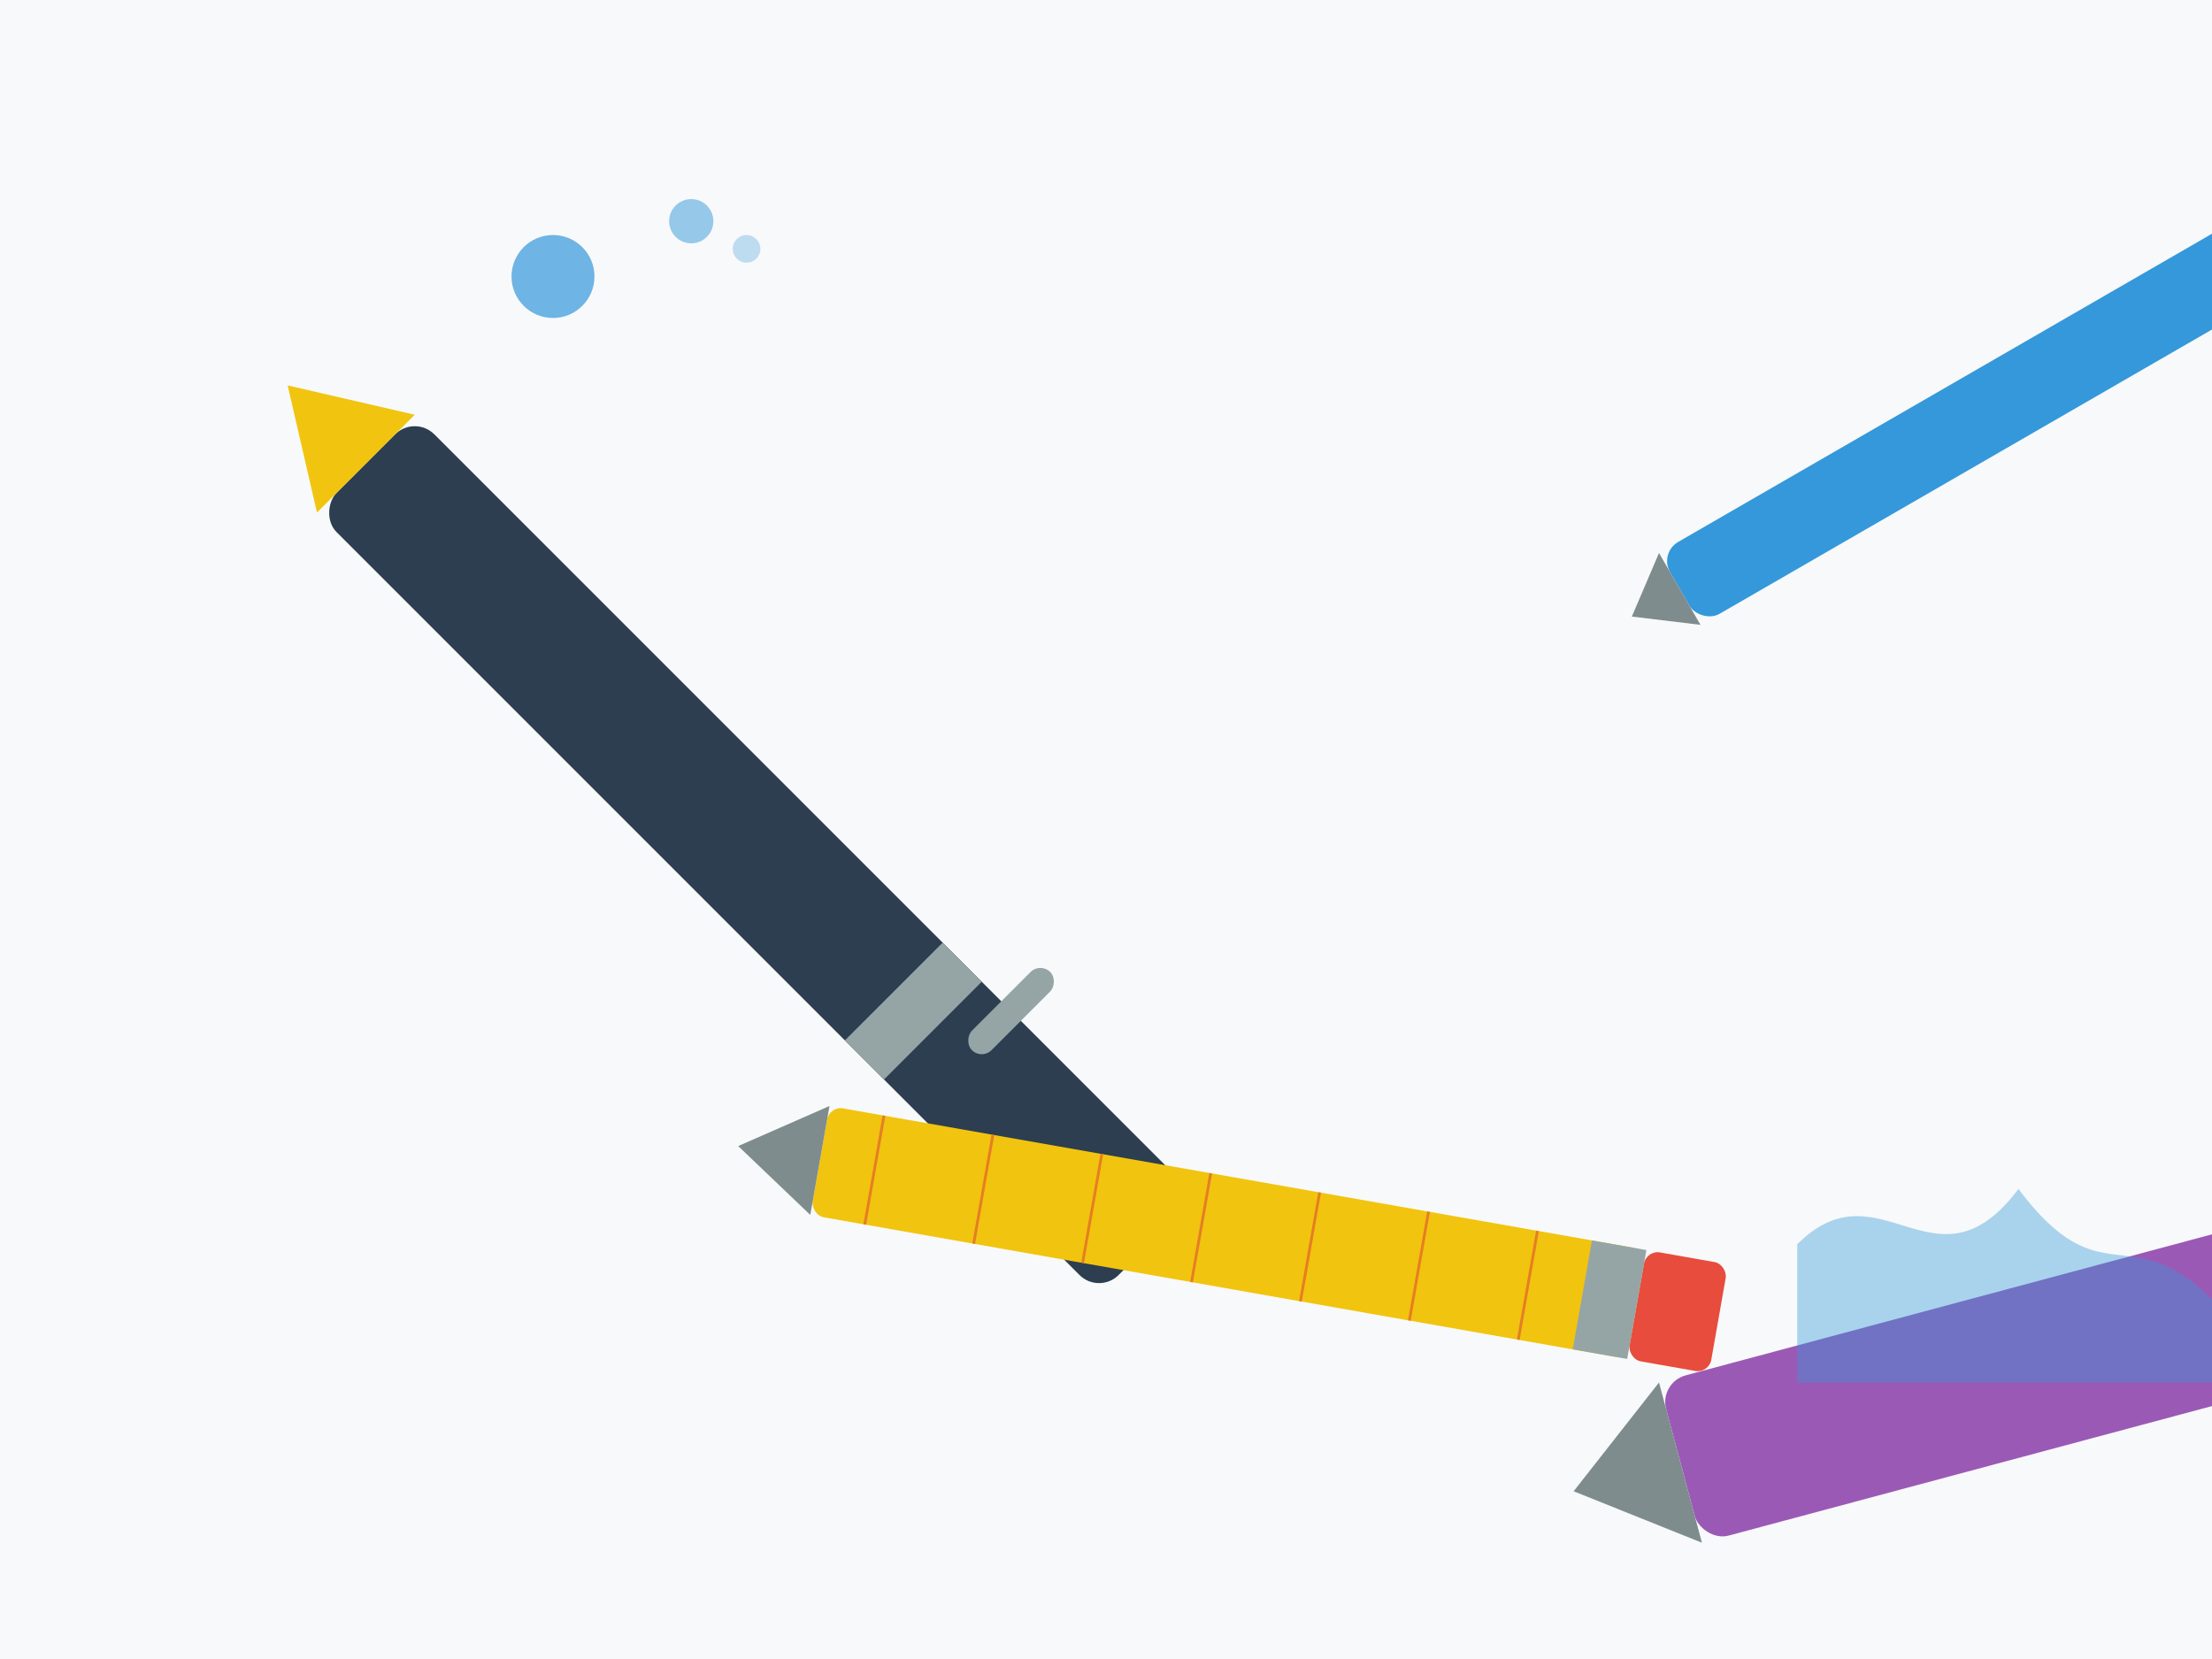 <?xml version="1.0" encoding="UTF-8"?>
<svg xmlns="http://www.w3.org/2000/svg" viewBox="0 0 800 600" width="100%" height="100%">
  <!-- Background -->
  <rect width="800" height="600" fill="#f8f9fa"/>
  
  <!-- Fountain Pen -->
  <g transform="translate(150, 150) rotate(45)">
    <!-- Pen Body -->
    <rect x="0" y="0" width="400" height="50" fill="#2c3e50" rx="10"/>
    <!-- Gold Nib -->
    <path d="M-40,25 L0,50 L0,0 Z" fill="#f1c40f"/>
    <!-- Pen Clip -->
    <rect x="300" y="-20" width="10" height="40" fill="#95a5a6" rx="5"/>
    <!-- Pen Ring -->
    <rect x="270" y="0" width="20" height="50" fill="#95a5a6"/>
  </g>
  
  <!-- Ballpoint Pen -->
  <g transform="translate(600, 200) rotate(-30)">
    <!-- Pen Body -->
    <rect x="0" y="0" width="350" height="30" fill="#3498db" rx="8"/>
    <!-- Pen Tip -->
    <path d="M-20,15 L0,30 L0,0 Z" fill="#7f8c8d"/>
    <!-- Pen Button -->
    <rect x="350" y="0" width="15" height="30" fill="#7f8c8d" rx="4"/>
    <!-- Pen Clip -->
    <rect x="320" y="-15" width="8" height="30" fill="#7f8c8d" rx="4"/>
  </g>
  
  <!-- Pencil -->
  <g transform="translate(300, 400) rotate(10)">
    <!-- Pencil Body -->
    <rect x="0" y="0" width="300" height="40" fill="#f1c40f" rx="5"/>
    <!-- Pencil Tip -->
    <path d="M-30,20 L0,40 L0,0 Z" fill="#7f8c8d"/>
    <!-- Eraser -->
    <rect x="300" y="0" width="30" height="40" fill="#e74c3c" rx="5"/>
    <!-- Metal Band -->
    <rect x="280" y="0" width="20" height="40" fill="#95a5a6"/>
    <!-- Wood Grain Lines -->
    <line x1="20" y1="0" x2="20" y2="40" stroke="#e67e22" stroke-width="1"/>
    <line x1="60" y1="0" x2="60" y2="40" stroke="#e67e22" stroke-width="1"/>
    <line x1="100" y1="0" x2="100" y2="40" stroke="#e67e22" stroke-width="1"/>
    <line x1="140" y1="0" x2="140" y2="40" stroke="#e67e22" stroke-width="1"/>
    <line x1="180" y1="0" x2="180" y2="40" stroke="#e67e22" stroke-width="1"/>
    <line x1="220" y1="0" x2="220" y2="40" stroke="#e67e22" stroke-width="1"/>
    <line x1="260" y1="0" x2="260" y2="40" stroke="#e67e22" stroke-width="1"/>
  </g>
  
  <!-- Marker -->
  <g transform="translate(600, 500) rotate(-15)">
    <!-- Marker Body -->
    <rect x="0" y="0" width="250" height="60" fill="#9b59b6" rx="10"/>
    <!-- Marker Tip -->
    <path d="M-40,30 L0,60 L0,0 Z" fill="#7f8c8d"/>
    <!-- Marker Cap -->
    <rect x="250" y="0" width="50" height="60" fill="#8e44ad" rx="10"/>
    <!-- Cap Detail -->
    <rect x="260" y="20" width="30" height="20" fill="#9b59b6" rx="5"/>
  </g>
  
  <!-- Ink Droplets -->
  <circle cx="200" cy="100" r="15" fill="#3498db" opacity="0.7"/>
  <circle cx="250" cy="80" r="8" fill="#3498db" opacity="0.5"/>
  <circle cx="270" cy="90" r="5" fill="#3498db" opacity="0.3"/>
  
  <!-- Ink Spill -->
  <path d="M650,450 C680,420 700,470 730,430 C760,470 770,440 800,470 L800,500 L650,500 Z" fill="#3498db" opacity="0.4"/>
</svg>